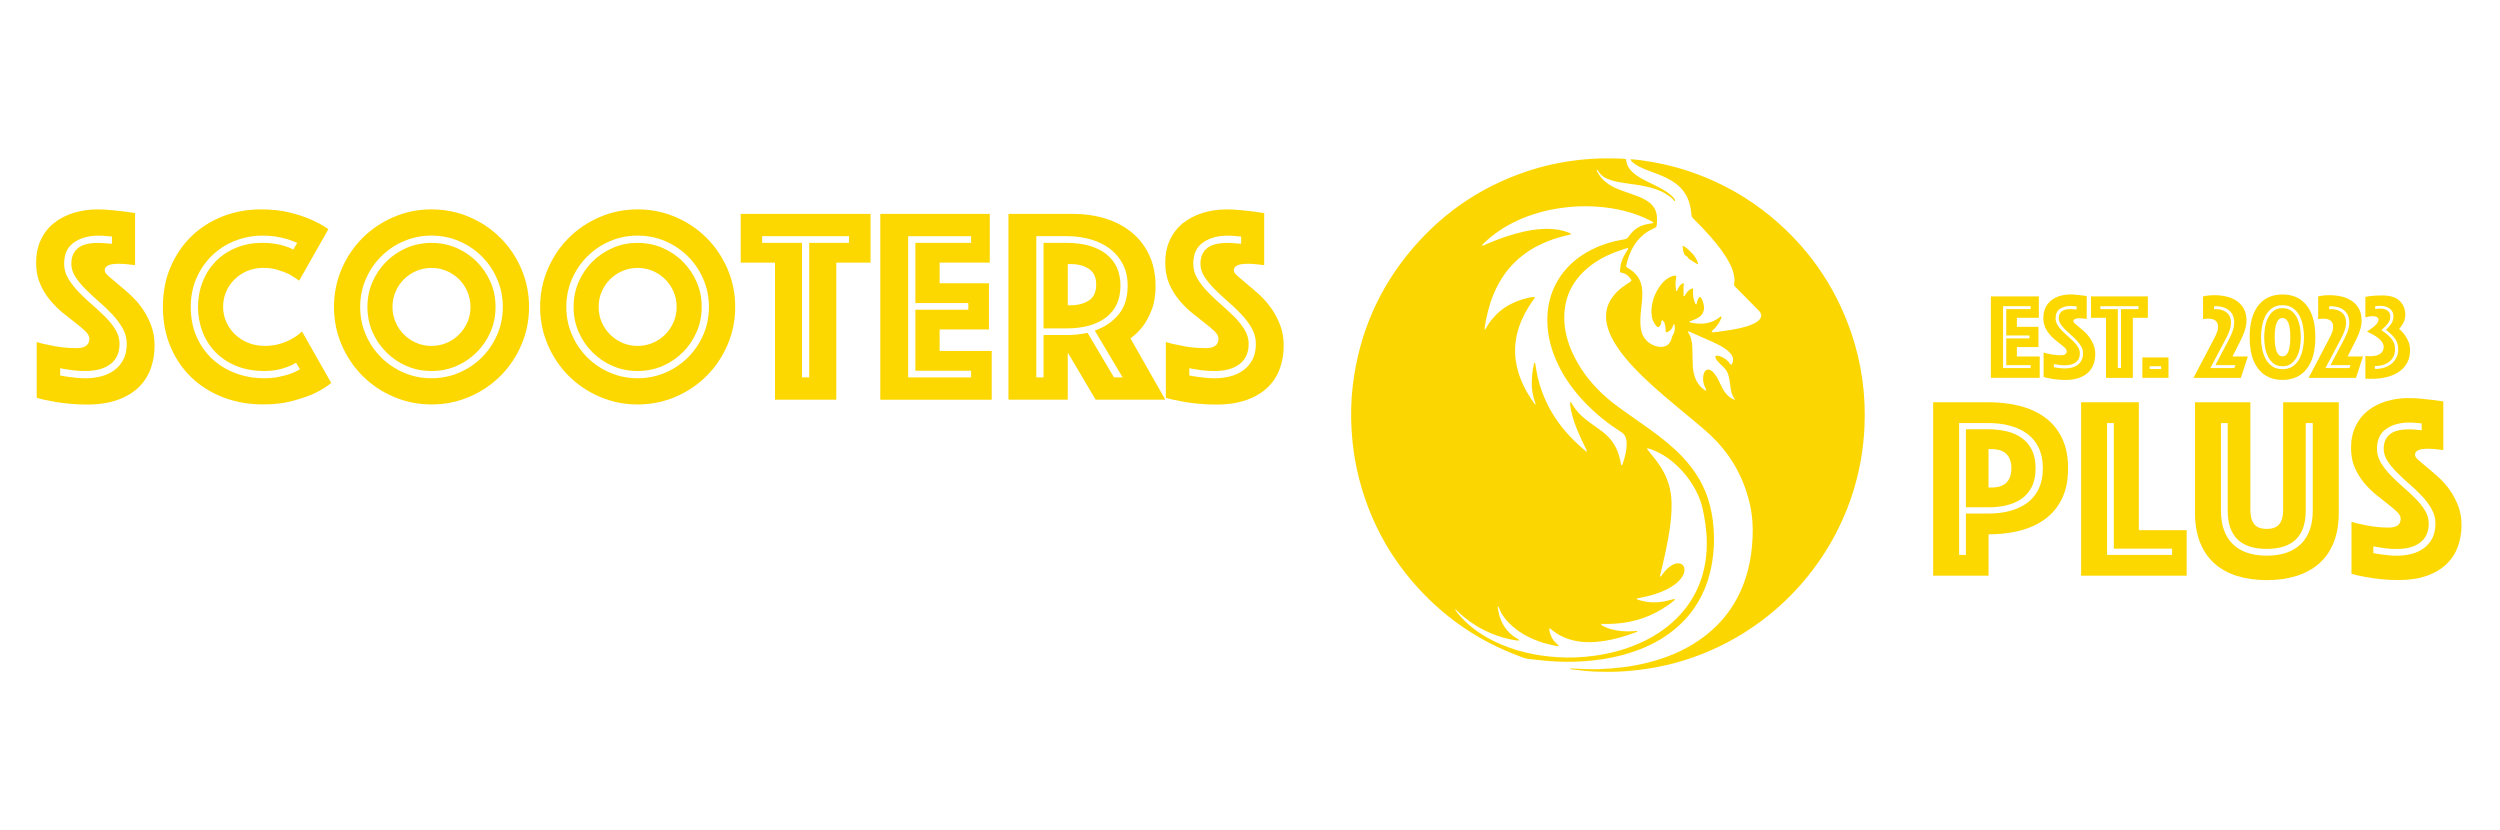 <?xml version="1.0" encoding="utf-8"?>
<!-- Generator: Adobe Illustrator 27.0.1, SVG Export Plug-In . SVG Version: 6.00 Build 0)  -->
<svg version="1.1" id="a" xmlns="http://www.w3.org/2000/svg" xmlns:xlink="http://www.w3.org/1999/xlink" x="0px" y="0px"
	 viewBox="0 0 8192 2720.2" style="enable-background:new 0 0 8192 2720.2;" xml:space="preserve">
<style type="text/css">
	.st0{fill:#FBD600;}
	.st1{fill:#FCD600;}
	.st2{enable-background:new    ;}
	.st3{fill:#FDD700;}
</style>
<path class="st0" d="M5551.7,853c-1.2,1-2.4,0.4-3.4-0.4c-3.8-2.3-7.5-4.5-11.1-6.9c-6.1-4.1-14.5-6.3-17.9-12.8
	c-4.4-8.4-4.9-18.4-6.1-28.1C5530.7,811.6,5546.6,831.8,5551.7,853L5551.7,853L5551.7,853z"/>
<path class="st1" d="M5002.9,2158.4c-0.1-1.1,1.1,0.2,2.3,0.2c-6.3-0.2-26.4-8.3-32.1-10.5c-109.3-41.3-206.1-102.4-289.8-183.8
	c-114.2-111.1-191.1-243.9-230.5-398.3c-12.8-50.1-20.4-101.1-23.7-152.9c-3.2-50.9-2.2-101.5,4-152c20.4-167.5,84.7-316.3,194-445
	c108.6-127.9,243.8-215.7,404.7-263.6c47.1-14,95.1-23.1,143.9-28.7c45.8-5.2,91.7-5.7,137.5-4.1c4.9,0.1,9.6,1.1,14.5,1.6
	c0.4,1.2,0.9,2.6,1.1,3.8c1.6,16.7,10.1,29.6,22.3,40.5c7.5,6.8,15.9,12.3,24.7,17.5c16.7,9.7,34.3,17.6,51.6,26.3
	c15.7,7.9,31.2,16.2,44.9,27.4c6.1,5,11.8,10.5,16.1,17.3c1.5,2.3,1,4.1-1.8,5v-0.2c-4.7-7.7-11.9-12.8-19.1-17.9
	c-17.8-12.8-37.9-20.6-58.9-26.3c-24.3-6.6-49.3-9.6-74.2-13.3c-18.4-2.7-36.8-5.2-54.5-10.7c-18.6-5.8-34.9-14.8-44.5-32.9
	c-0.5-1-1.1-1.3-2.2-1c-1.7,1.1-0.7,2.4-0.2,3.5c6.1,12.9,14.6,24.1,25.4,33.5c14.5,12.8,31.3,21.4,49.2,28.1
	c19,7.2,38.2,13.8,57.2,20.7c12.1,4.4,23.6,9.7,34.3,16.9c14.1,9.5,24.1,21.8,28.4,38.5c3.5,14,2.6,28,0.9,42.1
	c-0.4,2.8-2.2,4.7-4.6,6.1c-1.9,1.1-4,1.9-6,2.8c-27.8,12.5-49.4,32.1-65.1,58.2c-11.4,19.1-18.6,39.9-23.6,61.5
	c-1,3.9-0.1,6.8,3.8,8.8c3.5,1.8,6.8,4,10.1,6.3c20.2,13.9,33.2,32.4,37,57.1c2.3,15,1.9,29.9,0.6,44.9c-1.8,20.7-5.1,41.1-5.4,62
	c-0.1,13.8,0.5,27.4,4.1,40.7c7.4,27,34.9,48.1,62.9,48.2c18,0,30.2-9,34.8-26.5c1.3-5.2,2.9-10.1,5.8-14.6c6.3-10,6.2-20.9,4.1-32
	c-0.1-0.4-0.4-1-0.6-1.1c-0.7-0.1-2.2-0.2-2.3,0.1c-1,2.4-1.7,4.9-2.7,7.3c-3.7,9-9.7,15.7-19.2,18.7c-1.9,0.6-3.7-0.1-3.9-2.2
	c-0.4-3-0.2-6.2-0.4-9.3c-0.2-5.7-1.1-11.4-3-16.9c-1.2-3.3-2.6-6.7-5.2-9.1c-1-0.9-2.3-1.9-3.3-1.8c-0.9,0-1.8,1.7-2.2,2.8
	c-0.5,1.7-0.6,3.5-0.7,5.2c-0.5,4.5-2.1,8.5-5.4,11.8c-3.2,3.4-6,3.8-8.9,0.5c-2.7-2.9-5.2-6-7.4-9.3c-8.8-13.5-11-28.8-10.2-44.4
	c1.6-30.9,12.3-58.5,31.2-83c7.9-10.2,17.3-18.9,29.1-24.6c5.6-2.7,11.3-5.1,17.6-5.1c1.9,0,3.4,0.9,3.4,3c0,1.7-0.2,3.5-0.6,5.2
	c-2.3,12.3-2.2,24.6-0.4,36.9c0.2,1.9-0.1,4.4,2.6,5.4c2.8-2.6,3-6.2,4.7-9.3c3.7-6.7,8.3-12.5,15.1-16.2c1.6-0.9,3.7,0.4,3.5,2.2
	c-0.4,4-1.1,7.9-1.1,11.8c-0.1,8.8,0.1,17.6,0.2,26.4c0,0.6,0.7,1.6,1.3,1.8s1.8-0.1,2.1-0.6c1.2-1.8,2.2-3.8,3.3-5.7
	c4.9-8.2,11.3-14.6,20-18.7c3-1.3,5.2,0.1,4.7,3.5c-1.9,15.2,0.2,29.9,6.2,44.1c0.7,1.7,1.1,4.3,4.6,4.3c0.9-3.7,1.7-7.5,2.8-11.3
	c1.1-3.8,2.3-7.5,5-10.7c2.6-2.8,5.8-2.8,7.5,0.4c4.4,8.3,7.8,16.9,9,26.2c2.3,16.6-3.8,29.6-17.6,38.5c-5.5,3.5-11.8,6-17.8,8.6
	c-3.2,1.5-6.7,2.2-10,3.4c-0.7,0.2-1.3,1.1-1.6,1.8c-0.5,1.8,1.1,2.1,2.2,2.4c2.6,0.6,5.2,1,7.8,1.5c32.7,6.1,63.3,1.9,90.1-19.5
	c1.1-0.9,2.2-2.9,4.1-1.2c0.9,2.9-0.4,5.2-1.3,7.7c-4.7,11.6-11.7,21.7-20.2,30.8c-3.5,3.8-8.5,6.2-10.5,11.4
	c5.4,3.3,10.8,0.5,16.3,0.2c5.2-0.2,10.5-1.2,15.7-1.9c23.6-3.3,47.2-6.6,70.4-12.7c14.5-3.8,28.8-8.2,42-15.8
	c5.7-3.4,11.1-7.2,14.9-12.9c4.9-7.4,5-13.3,0-20.8c-3.4-5.2-8.2-9.3-12.5-13.6c-23.2-23.6-46.4-47.2-69.7-70.7
	c-3.2-3.3-3.8-6.5-2.9-10.7c1.2-6.1,1.1-12.3,0.4-18.5c-1.8-15.9-7.1-30.9-14.4-45.2c-16.1-31.8-37.9-59.5-61-86.3
	c-18.5-21.3-38-41.9-58.3-61.6c-4.4-4.3-6.8-8.5-7.1-14.8c-0.5-11.4-2.7-22.8-5.6-33.8c-7.7-28.5-23.6-50.9-47.3-68.2
	c-16.9-12.3-35.8-20.9-55-28.7c-19.6-7.9-39.9-14.2-59-23.5c-10-4.7-19.5-10.5-27.5-18.1c-2.3-2.2-4.5-4.4-4.4-7.8l0,0
	c17.3,0.5,34.3,3,51.2,5.7c67.1,10.2,132.1,28,194.8,54c88.5,36.6,168.6,86.8,239.9,150.8c109.8,98.5,188.8,217.5,236.5,357.1
	c34.7,101.5,48.8,205.9,43.5,312.9c-6.2,122.6-37.5,238.6-94.6,347.4c-115.3,219.6-318.5,373.3-549,428.3
	c-46.5,11.1-93.5,18.1-141.2,21.4c-27.4,1.9-54.7,2.2-82,1.6c-31.8-0.7-63.4-4-94.9-8.4c-1.7-0.2-3.4-1-5.1-1.5
	c7.4-1.7,15-0.5,22.4-0.1c26.9,1.3,53.8,2.3,80.7,1.2c50.4-2.2,100.3-8,149.3-20c53.9-13.1,105.4-32.7,152.9-61.7
	c92-56.4,152.1-136.7,179.5-241.2c9.3-35.2,13.8-71,15.5-107.2c1.9-38.2-0.7-76.1-9.5-113.1c-21.2-89.7-65.7-166-133.9-228.3
	c-24.8-22.6-50.9-43.8-76.7-65.2c-44.9-37.2-89.8-74.2-132.1-114.5c-30.4-29-59.4-59.3-84-93.5c-15.6-21.5-28.8-44.3-37.1-69.9
	c-4.6-14.4-7.4-29.2-6.8-44.3c0.7-24.2,9.5-45.6,24.6-64.5c8.3-10.5,17.6-19.7,28.4-27.6c8.5-6.3,17.4-12.1,26.2-18
	c4.5-3.2,4.9-4.3,2.2-8.4c-7.1-10.8-16.1-18.5-29.2-20.9c-6.5-1.2-6.9-2.4-6.5-9.1c1.3-19.2,6.9-37.2,17-53.8
	c2.6-4.1,5.4-8.2,7.8-12.3c1-1.6,3.4-3,1.3-5.5c-2.9-1.1-5.4,0.1-7.8,1c-13.4,4.6-26.8,8.9-39.9,14.1
	c-29.3,11.7-56.7,26.8-81.2,46.9c-53.6,43.8-81.2,100.2-79.8,169.8c0.6,36.3,9.5,70.7,23.6,103.9c23.4,54.4,58.2,100.7,101,141.2
	c26,24.7,55.1,45.5,84.4,66.2c35.3,25.1,71.2,49.3,105.4,75.8c32.5,25.2,63.3,52.3,89.8,84c29.6,35.2,52.5,74.1,66.7,117.9
	c10.5,32.1,16.2,65,18.4,98.6c3.2,48-0.1,95.3-11.4,142c-16.8,69.3-50.9,128.5-103.8,176.5c-37.1,33.6-79.7,58.3-126.2,76.4
	c-79.4,30.9-162,41.5-246.7,40.8c-42-0.4-83.6-5.2-125.1-10.2 M5197.8,1480.7c1.5-1.2,2.6-2.8,1.7-4.5c-2.3-5.2-5-10.3-7.5-15.5
	c-15.8-31.6-30.1-63.9-39.7-98.1c-3.4-12.3-6-24.8-7.2-37.6c-0.2-2.3-1.3-5.1,1.2-7.2c3,0.6,3.7,3.4,4.9,5.6
	c8,13.9,17.9,26.2,29.3,37.4c9.3,8.9,19.2,16.9,29.7,24.3c12.9,9.3,25.9,18.4,38.7,27.9c12.8,9.5,24.2,20.6,33.7,33.5
	c14.1,19.2,22.4,40.9,27.1,64.1c1,4.9,1.3,9.9,3.4,14.5c2.8-1.1,3.3-2.9,3.8-4.5c4.4-13,8.4-26,10.7-39.6
	c2.1-11.8,3.5-23.5,2.2-35.5c-1.5-13.5-6.9-23.4-19.1-31c-42.4-26.7-81.1-58.1-115.9-94.1c-36.4-37.7-67.2-79.5-89.8-127.1
	c-21.2-44.4-34-90.8-34.7-140.2c-0.7-46,9-89.5,31.6-129.6c23.4-41.5,56.6-73,97.6-96.8c38-21.9,79-35.1,122-42.2
	c6.7-1.1,11.7-3.5,15.1-9.3c1.1-1.8,2.7-3.5,4-5.2c15-20.1,34.9-32,59.6-36c5.2-0.9,10.5-1.8,15.6-2.7c1.1-0.2,1.7-0.7,1.3-1.7
	c-0.2-0.7-0.5-1.9-1.1-2.2c-9-4.6-17.9-9.6-27.1-13.6c-56.6-25-116.2-35.7-177.6-37.7c-29.6-1.1-59.2,0.7-88.5,4.4
	c-53.4,6.8-104.7,20.7-153.5,43.6c-40.7,19.1-77.5,43.8-109.7,75.6c-1.3,1.3-3.7,2.4-2.7,5.1c3.4,0.9,5.8-1.5,8.6-2.6
	c33.7-14.6,67.9-27.6,103.3-37.2c35.1-9.5,70.6-15.9,107.1-15c22.6,0.6,44.8,4.1,66,12.8c2.3,1,5.4,1.1,5.7,5.1
	c-3.7,1-7.3,2.1-11.1,2.9c-22,4.9-43.6,11.3-64.5,19.6c-84.4,33.4-144.5,91.5-178.8,175.9c-14.2,34.9-22.8,71.3-28.4,108.6
	c-0.1,1.1,0.2,2.3,0.9,6.2c8.2-13.4,15.1-25,23.7-35.3c8.5-10.2,17.8-19.6,28.1-28c10.7-8.6,22.3-15.9,34.6-22.2
	c11.8-6,24.1-11,36.9-14.6c13-3.7,26.2-7.7,40.3-8.2c-0.5,5.8-4.4,9.1-7.1,13c-18.6,26.5-34.1,54.5-44.5,85.4
	c-19.6,58.2-16.8,115.4,5.7,172.1c11.3,28.5,26.8,54.7,44.7,79.4c0.9,1.2,1.3,3.4,3.7,1.9c0-0.5,0.2-1,0.1-1.3
	c-0.9-2.6-1.7-5-2.6-7.4c-7.1-20.2-10.1-41.1-10-62.4c0.1-20.8,2.9-41.4,7.4-61.7c0.4-1.8,1.1-3.3,3.5-3.2
	c1.1,6.8,2.3,13.8,3.5,20.6c7.7,48.4,24,94,48.2,136.6c27.1,47.7,62.9,88.4,104.4,124c3.7,3.3,8.3,6,11,10.6l0,0l0,0 M4766.8,1994.2
	c5.7,12.1,13.1,19.5,20.1,27.1c31.3,34.4,68.8,60.5,110.5,80.7c65.4,31.6,134.7,47,206.8,51.5c38.5,2.4,76.7,0.9,114.9-4
	c57-7.2,111.6-22,163.6-46.5c46.7-22,88.6-51.1,123.5-89.6c52.5-57.7,79.8-126.1,85.6-203.5c3-40.3-0.4-80.2-7.9-119.9
	c-3.3-17.4-6.7-34.7-12.9-51.2c-17.8-47.7-46.9-87.8-85-121.2c-21.1-18.5-44.5-33.2-70.7-43.5c-5.4-2.1-10.8-3.7-16.3-5.2
	c-0.5-0.1-1.3,0.7-1.8,1.3c-0.2,0.2-0.2,1,0,1.2c1.6,2.1,3.2,4.3,4.9,6.2c13.1,16.1,26.2,32.3,37.7,49.5
	c24.1,36.3,36.6,76,37.6,119.5c0.9,37.7-3.7,74.9-10.1,111.9c-7.4,42.2-16.8,83.9-27,125.5c-0.5,1.7-1.8,4,1.2,6.1
	c2.8-3.8,5.6-7.7,8.5-11.4c8-10.6,17.3-20.1,28.8-26.9c6.2-3.7,12.8-6,20.1-6c12.1,0.1,20,7.7,20.6,19.7c0.4,7.2-1.6,14-5,20.3
	c-5.2,9.9-12.7,18-21.2,25.2c-11,9.1-23,16.3-35.9,22.4c-25.3,11.9-52.1,19.4-79.4,24.7c-5,1-10,1.5-14.7,3.4
	c0.7,2.8,2.6,3.3,4.1,3.8c8,2.2,16.2,4.6,24.3,6.1c27,4.6,53.7,2.3,80-5.1c4.6-1.3,9.4-2.4,14.1-3.5c0.6-0.1,1.8,0.5,2.1,1
	c0.2,0.6,0.1,2.1-0.4,2.4c-6.9,5.5-13.6,11.2-20.9,16.2c-51.7,36.5-109.2,56.8-172.5,61c-14.6,1-29.1,1.6-43.7,0.9
	c-1.2-0.1-2.7-0.9-3.4,1c-1,2.3,1,3,2.4,3.8c9.5,5.7,19.7,9.9,30.4,12.8c25,6.7,50.4,8.3,76.2,6c3-0.2,6.3-1.2,10.1,0.4
	c-1.8,1.3-2.8,2.3-3.9,2.8c-43.6,16.3-88.1,29-134.7,32.4c-20.7,1.6-41.5,0.9-62-3c-30.6-5.7-58.1-17.8-82-37.9
	c-1.8-1.6-3.5-4.3-7.2-2.7c0.6,11.1,4.9,21.2,9.7,31c5.1,10.3,14.4,17,23,26.4c-4.5-0.4-7.2-0.2-9.7-0.7c-14.2-3-28.5-6-42.5-10.3
	c-36.2-11.4-69.7-27.6-98.7-52.5c-20.4-17.4-37.4-37.5-46.6-63.2c-0.6-1.7-1.3-3.2-4.1-3.7c0.7,4.9,1.2,9.5,2.1,14.1
	c7.3,40.5,27.4,72.2,63.7,92.7c0.7,0.5,1.5,0.9,2.3,1.3c1.6,0.9,2.9,1.8,2.4,4c-14.7,0.1-45.6-6.8-74.4-16.9
	C4852.2,2063.7,4807.3,2034.9,4766.8,1994.2L4766.8,1994.2L4766.8,1994.2z M5684.9,1308.6c-10.5-13.5-13.4-29.8-15.2-46.5
	c-1.1-9.1-2.7-18.4-4.6-27.4c-2.9-13.3-9.1-24.6-19.6-33.7c-6.3-5.5-11.9-11.8-17.6-17.9c-3-3.2-5.5-6.9-6.9-11.2
	c-1.1-3.2,1.1-6.3,4.4-6.5c4.5-0.2,8.8,1,12.8,2.7c12.4,5.4,23.5,12.3,30.7,24.1c2.7,4.4,5.4,3.3,7.3-1c4.7-10.1,3.7-19.7-2.6-28.8
	c-6.6-9.7-15.8-16.6-25.4-22.8c-11.9-7.7-24.5-14-37.4-19.7c-25-11.1-50-22.2-75-33.2c-1.7-0.7-3.3-1-5.4,1
	c11.1,14.6,14.2,31.8,15,49.7c0.4,7.5,0.4,15,0.5,22.5c0.2,12.8,0.4,25.6,1,38.3c0.6,13.3,2.9,26.3,7.4,38.8
	c6.3,17.6,17.4,31.5,32.9,42c1.1,0.7,2.3,1.2,4.4-0.1c-1.3-2.8-2.7-6-4.1-8.9c-5.6-11.3-7.7-23.4-6.5-36c0.5-4.9,1.6-9.6,3.8-14
	c4.6-9,12.2-11.3,20.9-6.5c6,3.3,10.2,8.3,14.2,13.6c6.6,8.9,11.6,18.7,16.2,28.7c4.3,9.1,8.5,18.4,14.2,26.9
	c7.8,11.6,17.9,20.6,30.7,26.4C5681.9,1309.7,5683.2,1310.5,5684.9,1308.6L5684.9,1308.6L5684.9,1308.6z"/>
<path class="st1" d="M5564.5,865.3c-0.7,0.1-1.8,0.7-2.3,0.5c-8.6-5.2-17.2-10.7-25.8-16.1c-3.2-1.9-5.4-4.5-6-8.2
	c-1.5-7.8-2.9-15.5-4.4-22.9c2.9-2.7,4.5-0.4,6.1,0.6C5548.3,830.3,5560.1,847.1,5564.5,865.3L5564.5,865.3L5564.5,865.3z"/>
<g class="st2">
	<path class="st3" d="M120.3,1120.8c13.4,4.3,27.4,7.6,42,10c12.2,3.1,26,5.5,41.5,7.3c15.5,1.8,31.2,2.7,47,2.7c28,0,42-10.3,42-31
		c0-7.9-4.3-16-12.8-24.2c-8.5-8.2-19.3-17.3-32.4-27.4c-13.1-10-27.1-21.1-42-33.3c-14.9-12.2-28.9-26.2-42-42
		c-13.1-15.8-23.9-33.6-32.4-53.4c-8.5-19.8-12.8-42.5-12.8-68c0-28.6,5.2-53.9,15.5-75.8c10.3-21.9,24.6-40.2,42.9-54.8
		c18.3-14.6,39.7-25.7,64.4-33.3c24.6-7.6,51-11.4,79-11.4c14.6,0,29.2,0.8,43.8,2.3c14.6,1.5,27.7,2.9,39.3,4.1
		c13.4,1.8,26.5,3.7,39.3,5.5v170.7c-4.9-0.6-10.4-1.2-16.4-1.8c-4.9-0.6-10.4-1.2-16.4-1.8c-6.1-0.6-12.5-0.9-19.2-0.9
		c-3.7,0-8.2,0.2-13.7,0.5c-5.5,0.3-10.7,1.1-15.5,2.3c-4.9,1.2-9.1,3.4-12.8,6.4c-3.7,3.1-5.5,7.3-5.5,12.8c0,4.9,4.1,11,12.3,18.3
		c8.2,7.3,18.3,15.8,30.1,25.6c11.9,9.7,24.9,21,39.3,33.8c14.3,12.8,27.4,27.4,39.3,43.8c11.9,16.4,21.9,35,30.1,55.7
		c8.2,20.7,12.3,43.8,12.3,69.4c0,26.8-4.3,51.9-12.8,75.3c-8.5,23.4-21.8,43.8-39.7,61.2c-18,17.3-40.9,31-68.9,41.1
		c-28,10-61.2,15.1-99.5,15.1c-23.1,0-44.6-1.1-64.4-3.2c-19.8-2.1-37.3-4.7-52.5-7.8c-17.7-3.1-33.8-6.7-48.4-11V1120.8z
		 M197,1230.3c8.5,1.8,17.6,3.4,27.4,4.6c8.5,1.2,17.5,2.3,26.9,3.2c9.4,0.9,19,1.4,28.8,1.4c17,0,33.6-2,49.8-5.9
		c16.1-4,30.6-10.5,43.4-19.6c12.8-9.1,23-20.8,30.6-35.1c7.6-14.3,11.4-31.8,11.4-52.5c0-17.6-4.4-34.4-13.2-50.2
		c-8.8-15.8-20.1-31-33.8-45.6c-13.7-14.6-28.3-28.6-43.8-42c-15.5-13.4-30.1-26.9-43.8-40.6s-25-27.4-33.8-41.1
		c-8.8-13.7-13.2-27.8-13.2-42.5c0-21.9,7-38.8,21-50.7c14-11.9,36.5-17.8,67.6-17.8c4.9,0,9.9,0.2,15.1,0.5
		c5.2,0.3,10.2,0.8,15.1,1.4c4.9,0.6,9.7,0.9,14.6,0.9v-23.7c-4.3,0-8.8-0.3-13.7-0.9c-4.3-0.6-9-1.1-14.1-1.4
		c-5.2-0.3-10.5-0.5-16-0.5c-32.9,0-60,7.5-81.2,22.4c-21.3,14.9-32,38.2-32,69.8c0,17,4.4,33,13.2,47.9
		c8.8,14.9,20.1,29.5,33.8,43.8c13.7,14.3,28.3,28.2,43.8,41.5c15.5,13.4,30.1,26.9,43.8,40.6s24.9,27.8,33.8,42.5
		c8.8,14.6,13.2,29.8,13.2,45.6c0,29.2-9.9,51.4-29.7,66.6c-19.8,15.2-47,22.8-81.7,22.8c-20.7,0-39.6-1.5-56.6-4.6
		c-9.1-1.2-18-2.7-26.5-4.6V1230.3z"/>
	<path class="st3" d="M533.8,1005.7c0-48.7,8.5-92.7,25.6-131.9c17-39.3,40.2-72.9,69.4-100.9c29.2-28,63.3-49.4,102.2-64.4
		c38.9-14.9,80.3-22.4,124.2-22.4c34.7,0,65.6,3.4,92.7,10c27.1,6.7,50.4,14.3,69.8,22.8c22.5,9.7,42,20.4,58.4,32l-95.9,168.9
		c-9.7-7.3-20.4-14.3-32-21c-10.4-4.9-22.7-9.6-37-14.2c-14.3-4.6-30.6-6.8-48.8-6.8c-18.9,0-36.2,3.4-52,10
		c-15.8,6.7-29.7,15.8-41.5,27.4c-11.9,11.6-21.2,25.1-27.8,40.6c-6.7,15.5-10,32.1-10,49.8c0,17.7,3.5,34.2,10.5,49.8
		c7,15.5,16.6,29.1,28.8,40.6c12.2,11.6,26.5,20.7,42.9,27.4c16.4,6.7,34.4,10,53.9,10c19.5,0,36.8-2.4,52-7.3
		c15.2-4.9,28-10.3,38.3-16.4c12.2-6.7,22.8-14.6,32-23.7l95.9,168.9c-16.4,13.4-35.9,25.3-58.4,35.6c-19.5,8.5-42.9,16.4-70.3,23.7
		s-58.7,11-94,11c-47.5,0-91.3-7.8-131.5-23.3c-40.2-15.5-74.9-37.3-104.1-65.3c-29.2-28-52-61.6-68.5-100.9
		C542.1,1096.6,533.8,1053.2,533.8,1005.7z M648.9,1005.7c0-29.2,5-56.6,15.1-82.2c10-25.6,24.2-47.8,42.4-66.6
		c18.3-18.9,40.5-33.8,66.6-44.7c26.2-11,55.4-16.4,87.6-16.4c15.8,0,30,1.1,42.4,3.2c12.5,2.1,23,4.7,31.5,7.8
		c10.3,3.1,19.2,6.7,26.5,11l12.8-21.9c-9.7-4.3-20.1-8.2-31-11.9c-10.4-3-22.2-5.8-35.6-8.2c-13.4-2.4-28.9-3.7-46.6-3.7
		c-31,0-60.7,5.5-89,16.4c-28.3,11-53.3,26.6-74.9,47c-21.6,20.4-39,45-52,73.9c-13.1,28.9-19.6,61-19.6,96.3
		c0,35.9,6.2,68.2,18.7,96.8c12.5,28.6,29.7,53.1,51.6,73.5c21.9,20.4,47.5,36.1,76.7,47c29.2,11,60.2,16.4,93.1,16.4
		c18.3,0,34.7-1.5,49.3-4.6c14.6-3,27.1-6.4,37.4-10c11.6-4.2,21.9-9.1,31-14.6l-12.8-21.9c-7.9,5.5-17,10-27.4,13.7
		c-9.1,3.7-20.1,6.8-32.9,9.6c-12.8,2.7-27.7,4.1-44.7,4.1c-33.5,0-63.6-5.5-90.4-16.4c-26.8-11-49.5-25.9-68-44.7
		c-18.6-18.9-32.9-41.1-42.9-66.6C653.9,1062.3,648.9,1034.9,648.9,1005.7z"/>
	<path class="st3" d="M1094.4,1005.7c0-43.8,8.4-85.2,25.1-124.2c16.7-38.9,39.6-72.9,68.5-101.8c28.9-28.9,62.8-51.7,101.8-68.5
		c38.9-16.7,80.3-25.1,124.2-25.1s85.2,8.4,124.2,25.1c38.9,16.7,72.9,39.6,101.8,68.5c28.9,28.9,51.7,62.8,68.5,101.8
		c16.7,39,25.1,80.3,25.1,124.2c0,43.8-8.4,85.2-25.1,124.2c-16.7,39-39.6,72.9-68.5,101.8c-28.9,28.9-62.8,51.7-101.8,68.5
		c-39,16.7-80.3,25.1-124.2,25.1s-85.2-8.4-124.2-25.1c-39-16.7-72.9-39.6-101.8-68.5c-28.9-28.9-51.7-62.8-68.5-101.8
		C1102.7,1090.9,1094.4,1049.5,1094.4,1005.7z M1180.2,1005.7c0,32.3,6.1,62.5,18.3,90.8c12.2,28.3,28.9,53.1,50.2,74.4
		c21.3,21.3,46.1,38,74.4,50.2c28.3,12.2,58.6,18.3,90.8,18.3c32.3,0,62.5-6.1,90.8-18.3c28.3-12.2,53.1-28.9,74.4-50.2
		c21.3-21.3,38-46.1,50.2-74.4c12.2-28.3,18.3-58.6,18.3-90.8c0-32.3-6.1-62.5-18.3-90.8c-12.2-28.3-28.9-53.1-50.2-74.4
		c-21.3-21.3-46.1-38-74.4-50.2c-28.3-12.2-58.6-18.3-90.8-18.3c-32.3,0-62.5,6.1-90.8,18.3c-28.3,12.2-53.1,28.9-74.4,50.2
		c-21.3,21.3-38,46.1-50.2,74.4C1186.3,943.2,1180.2,973.5,1180.2,1005.7z M1413.9,1215.7c-29.2,0-56.5-5.5-81.7-16.4
		c-25.3-11-47.5-26-66.6-45.2c-19.2-19.2-34.2-41.4-45.2-66.6c-11-25.2-16.4-52.5-16.4-81.7c0-29.2,5.5-56.4,16.4-81.7
		c11-25.2,26-47.5,45.2-66.6c19.2-19.2,41.4-34.2,66.6-45.2c25.2-11,52.5-16.4,81.7-16.4s56.4,5.5,81.7,16.4
		c25.2,11,47.5,26,66.6,45.2c19.2,19.2,34.2,41.4,45.2,66.6c11,25.3,16.4,52.5,16.4,81.7c0,29.2-5.5,56.5-16.4,81.7
		c-11,25.3-26,47.5-45.2,66.6c-19.2,19.2-41.4,34.2-66.6,45.2C1470.3,1210.2,1443.1,1215.7,1413.9,1215.7z M1286.1,1005.7
		c0,17.7,3.3,34.2,10,49.8c6.7,15.5,15.8,29.1,27.4,40.6c11.6,11.6,25.1,20.7,40.6,27.4c15.5,6.7,32.1,10,49.8,10
		c17.6,0,34.2-3.3,49.8-10c15.5-6.7,29.1-15.8,40.6-27.4c11.6-11.6,20.7-25.1,27.4-40.6c6.7-15.5,10-32.1,10-49.8
		c0-17.6-3.4-34.2-10-49.8c-6.7-15.5-15.8-29.1-27.4-40.6c-11.6-11.6-25.1-20.7-40.6-27.4c-15.5-6.7-32.1-10-49.8-10
		c-17.7,0-34.2,3.4-49.8,10c-15.5,6.7-29.1,15.8-40.6,27.4c-11.6,11.6-20.7,25.1-27.4,40.6C1289.4,971.5,1286.1,988.1,1286.1,1005.7
		z"/>
	<path class="st3" d="M1769.9,1005.7c0-43.8,8.4-85.2,25.1-124.2c16.7-38.9,39.6-72.9,68.5-101.8c28.9-28.9,62.8-51.7,101.8-68.5
		c38.9-16.7,80.3-25.1,124.2-25.1s85.2,8.4,124.2,25.1c38.9,16.7,72.9,39.6,101.8,68.5c28.9,28.9,51.7,62.8,68.5,101.8
		c16.7,39,25.1,80.3,25.1,124.2c0,43.8-8.4,85.2-25.1,124.2c-16.7,39-39.6,72.9-68.5,101.8c-28.9,28.9-62.8,51.7-101.8,68.5
		c-39,16.7-80.3,25.1-124.2,25.1s-85.2-8.4-124.2-25.1c-39-16.7-72.9-39.6-101.8-68.5c-28.9-28.9-51.7-62.8-68.5-101.8
		C1778.3,1090.9,1769.9,1049.5,1769.9,1005.7z M1855.7,1005.7c0,32.3,6.1,62.5,18.3,90.8c12.2,28.3,28.9,53.1,50.2,74.4
		c21.3,21.3,46.1,38,74.4,50.2c28.3,12.2,58.6,18.3,90.8,18.3c32.3,0,62.5-6.1,90.8-18.3c28.3-12.2,53.1-28.9,74.4-50.2
		c21.3-21.3,38-46.1,50.2-74.4c12.2-28.3,18.3-58.6,18.3-90.8c0-32.3-6.1-62.5-18.3-90.8c-12.2-28.3-28.9-53.1-50.2-74.4
		c-21.3-21.3-46.1-38-74.4-50.2c-28.3-12.2-58.6-18.3-90.8-18.3c-32.3,0-62.5,6.1-90.8,18.3c-28.3,12.2-53.1,28.9-74.4,50.2
		c-21.3,21.3-38,46.1-50.2,74.4C1861.8,943.2,1855.7,973.5,1855.7,1005.7z M2089.4,1215.7c-29.2,0-56.5-5.5-81.7-16.4
		c-25.3-11-47.5-26-66.6-45.2c-19.2-19.2-34.2-41.4-45.2-66.6c-11-25.2-16.4-52.5-16.4-81.7c0-29.2,5.5-56.4,16.4-81.7
		c11-25.2,26-47.5,45.2-66.6c19.2-19.2,41.4-34.2,66.6-45.2c25.2-11,52.5-16.4,81.7-16.4s56.4,5.5,81.7,16.4
		c25.2,11,47.5,26,66.6,45.2c19.2,19.2,34.2,41.4,45.2,66.6c11,25.3,16.4,52.5,16.4,81.7c0,29.2-5.5,56.5-16.4,81.7
		c-11,25.3-26,47.5-45.2,66.6c-19.2,19.2-41.4,34.2-66.6,45.2C2145.9,1210.2,2118.6,1215.7,2089.4,1215.7z M1961.6,1005.7
		c0,17.7,3.3,34.2,10,49.8c6.7,15.5,15.8,29.1,27.4,40.6c11.6,11.6,25.1,20.7,40.6,27.4c15.5,6.7,32.1,10,49.8,10
		c17.6,0,34.2-3.3,49.8-10c15.5-6.7,29.1-15.8,40.6-27.4c11.6-11.6,20.7-25.1,27.4-40.6c6.7-15.5,10-32.1,10-49.8
		c0-17.6-3.4-34.2-10-49.8c-6.7-15.5-15.8-29.1-27.4-40.6c-11.6-11.6-25.1-20.7-40.6-27.4c-15.5-6.7-32.1-10-49.8-10
		c-17.7,0-34.2,3.4-49.8,10c-15.5,6.7-29.1,15.8-40.6,27.4c-11.6,11.6-20.7,25.1-27.4,40.6C1964.9,971.5,1961.6,988.1,1961.6,1005.7
		z"/>
	<path class="st3" d="M2539.5,860.6h-112.3V700.8h425.4v159.8h-112.3v449.1h-200.8V860.6z M2651.7,1236.7V795.8h130.5v-21.9h-284.8
		v21.9H2628v440.9H2651.7z"/>
	<path class="st3" d="M2884.5,700.8h358.8v159.8H3079v67.6h161.6v151.5H3079v70.3h170.7v159.8h-365.2V700.8z M3182.1,1236.7v-21.9
		h-182.6v-199.9H3173V993h-173.5V795.8h182.6v-21.9h-206.3v462.8H3182.1z"/>
	<path class="st3" d="M3304.4,700.8h210c38.9,0,75,5.2,108.2,15.5c33.2,10.4,61.9,25.6,86.3,45.6c24.3,20.1,43.4,44.9,57.1,74.4
		c13.7,29.5,20.5,63.4,20.5,101.8c0,30.4-4.3,56.3-12.8,77.6c-8.5,21.3-18,39-28.3,52.9c-12.2,15.8-25.9,29.2-41.1,40.2l114.1,200.8
		h-228.2l-91.3-154.3v154.3h-194.4V700.8z M3494.3,1097.9c23.7,0,46.9-2.4,69.4-7.3l86.7,146.1h28.3l-91.3-153.4
		c32.9-11.6,59-29.4,78.5-53.4c19.5-24,29.2-55.2,29.2-93.6c0-26.8-5.2-50.2-15.5-70.3c-10.4-20.1-24.5-37-42.4-50.7
		c-18-13.7-39.1-24-63.4-31c-24.3-7-50.8-10.5-79.4-10.5h-98.6v462.8h23.7v-138.8H3494.3z M3419.5,1076V795.8h74.9
		c55.4,0,98.7,12.2,130.1,36.5c31.3,24.3,47,59,47,104.1c0,45-15.7,79.6-47,103.6c-31.4,24-74.7,36.1-130.1,36.1H3419.5z
		 M3498.9,1000.3h10c23.1,0,42.7-5.2,58.9-15.5c16.1-10.3,24.2-27.7,24.2-52c0-24.3-8.1-41.7-24.2-52
		c-16.1-10.3-35.8-15.5-58.9-15.5h-10V1000.3z"/>
	<path class="st3" d="M3820.2,1120.8c13.4,4.3,27.4,7.6,42,10c12.2,3.1,26,5.5,41.5,7.3c15.5,1.8,31.2,2.7,47,2.7
		c28,0,42-10.3,42-31c0-7.9-4.3-16-12.8-24.2c-8.5-8.2-19.3-17.3-32.4-27.4c-13.1-10-27.1-21.1-42-33.3c-14.9-12.2-28.9-26.2-42-42
		c-13.1-15.8-23.9-33.6-32.4-53.4c-8.5-19.8-12.8-42.5-12.8-68c0-28.6,5.2-53.9,15.5-75.8c10.3-21.9,24.6-40.2,42.9-54.8
		c18.3-14.6,39.7-25.7,64.4-33.3c24.6-7.6,51-11.4,79-11.4c14.6,0,29.2,0.8,43.8,2.3c14.6,1.5,27.7,2.9,39.3,4.1
		c13.4,1.8,26.5,3.7,39.3,5.5v170.7c-4.9-0.6-10.4-1.2-16.4-1.8c-4.9-0.6-10.4-1.2-16.4-1.8c-6.1-0.6-12.5-0.9-19.2-0.9
		c-3.7,0-8.2,0.2-13.7,0.5c-5.5,0.3-10.7,1.1-15.5,2.3c-4.9,1.2-9.1,3.4-12.8,6.4c-3.7,3.1-5.5,7.3-5.5,12.8c0,4.9,4.1,11,12.3,18.3
		c8.2,7.3,18.3,15.8,30.1,25.6c11.9,9.7,24.9,21,39.3,33.8c14.3,12.8,27.4,27.4,39.3,43.8c11.9,16.4,21.9,35,30.1,55.7
		c8.2,20.7,12.3,43.8,12.3,69.4c0,26.8-4.3,51.9-12.8,75.3c-8.5,23.4-21.8,43.8-39.7,61.2c-18,17.3-40.9,31-68.9,41.1
		c-28,10-61.2,15.1-99.5,15.1c-23.1,0-44.6-1.1-64.4-3.2c-19.8-2.1-37.3-4.7-52.5-7.8c-17.7-3.1-33.8-6.7-48.4-11V1120.8z
		 M3896.9,1230.3c8.5,1.8,17.6,3.4,27.4,4.6c8.5,1.2,17.5,2.3,26.9,3.2c9.4,0.9,19,1.4,28.8,1.4c17,0,33.6-2,49.8-5.9
		c16.1-4,30.6-10.5,43.4-19.6s23-20.8,30.6-35.1c7.6-14.3,11.4-31.8,11.4-52.5c0-17.6-4.4-34.4-13.2-50.2
		c-8.8-15.8-20.1-31-33.8-45.6c-13.7-14.6-28.3-28.6-43.8-42c-15.5-13.4-30.1-26.9-43.8-40.6c-13.7-13.7-25-27.4-33.8-41.1
		c-8.8-13.7-13.2-27.8-13.2-42.5c0-21.9,7-38.8,21-50.7c14-11.9,36.5-17.8,67.6-17.8c4.9,0,9.9,0.2,15.1,0.5
		c5.2,0.3,10.2,0.8,15.1,1.4c4.9,0.6,9.7,0.9,14.6,0.9v-23.7c-4.3,0-8.8-0.3-13.7-0.9c-4.3-0.6-9-1.1-14.1-1.4
		c-5.2-0.3-10.5-0.5-16-0.5c-32.9,0-60,7.5-81.2,22.4c-21.3,14.9-32,38.2-32,69.8c0,17,4.4,33,13.2,47.9
		c8.8,14.9,20.1,29.5,33.8,43.8c13.7,14.3,28.3,28.2,43.8,41.5c15.5,13.4,30.1,26.9,43.8,40.6s24.9,27.8,33.8,42.5
		c8.8,14.6,13.2,29.8,13.2,45.6c0,29.2-9.9,51.4-29.7,66.6c-19.8,15.2-47,22.8-81.7,22.8c-20.7,0-39.6-1.5-56.6-4.6
		c-9.1-1.2-18-2.7-26.5-4.6V1230.3z"/>
</g>
<g class="st2">
	<path class="st3" d="M6776.7,1534.5c0,39.2-6.8,72.6-20.4,100.1c-13.6,27.6-32.2,49.8-55.8,66.9c-23.6,17-51.1,29.5-82.6,37.5
		c-31.5,8-65.5,11.9-101.8,11.9v135.5h-181.5v-568.3H6516c36.3,0,70.3,4,101.8,11.9c31.5,8,59.1,20.4,82.6,37.5
		c23.6,17,42.2,39.3,55.8,66.9C6769.9,1462,6776.7,1495.3,6776.7,1534.5z M6694,1534.5c0-25.6-4.4-47.7-13.2-66.5
		c-8.8-18.7-21.2-34.1-37.1-46c-15.9-11.9-34.8-20.9-56.7-26.8c-21.9-6-45.6-8.9-71.1-8.9h-96.3v432h22.2v-135.5h74.1
		c25.6,0,49.3-3,71.1-8.9c21.9-6,40.8-14.9,56.7-26.8c15.9-11.9,28.2-27.3,37.1-46C6689.6,1582.2,6694,1560.1,6694,1534.5z
		 M6670.2,1534.5c0,24.4-4.3,44.9-12.8,61.3c-8.5,16.5-19.9,29.5-34.1,39.2c-14.2,9.7-30.5,16.6-49,20.9
		c-18.5,4.3-37.9,6.4-58.4,6.4h-74.1v-255.6h74.1c20.4,0,39.9,2.1,58.4,6.4c18.5,4.3,34.8,11.2,49,20.9
		c14.2,9.7,25.6,22.7,34.1,39.2C6665.9,1489.6,6670.2,1510.1,6670.2,1534.5z M6516,1597.6h7.7c23.9,0,41-5.5,51.5-16.6
		c10.5-11.1,15.8-26.5,15.8-46.4c0-19.9-5.3-35.4-15.8-46.4c-10.5-11.1-27.7-16.6-51.5-16.6h-7.7V1597.6z"/>
	<path class="st3" d="M6819.3,1318.1h189.2v419.2h156.8v149.1h-345.9V1318.1z M7117.5,1818.2v-20.4h-190.9v-411.5h-22.2v432H7117.5z
		"/>
	<path class="st3" d="M7427.6,1900.9c-35.8,0-68.2-4.6-97.1-13.6c-29-9.1-53.7-22.7-74.1-40.9c-20.4-18.2-36.2-41.2-47.3-69
		c-11.1-27.8-16.6-60.5-16.6-98v-361.3h181.5v353.6c0,19.9,4.1,35.1,12.4,45.6c8.2,10.5,22,15.8,41.3,15.8
		c19.3,0,33.1-5.2,41.3-15.8c8.2-10.5,12.4-25.7,12.4-45.6v-353.6h182.3v361.3c0,37.5-5.5,70.2-16.6,98c-11.1,27.8-27,50.8-47.7,69
		c-20.7,18.2-45.6,31.8-74.6,40.9C7495.8,1896.3,7463.4,1900.9,7427.6,1900.9z M7427.6,1798.6c-85.2,0-127.8-41.7-127.8-125.2
		v-287.1h-22.2v287.1c0,47.7,12.9,84.2,38.8,109.5c25.8,25.3,62.9,37.9,111.2,37.9c48.3,0,85.5-12.6,111.6-37.9
		c26.1-25.3,39.2-61.8,39.2-109.5v-287.1h-23v287.1C7555.4,1756.9,7512.8,1798.6,7427.6,1798.6z"/>
	<path class="st3" d="M7705.4,1710c12.5,4,25.6,7.1,39.2,9.4c11.4,2.8,24.3,5.1,38.8,6.8s29.1,2.6,43.9,2.6c26.1,0,39.2-9.7,39.2-29
		c0-7.4-4-14.9-11.9-22.6c-8-7.7-18-16.2-30.2-25.6c-12.2-9.4-25.3-19.7-39.2-31.1c-13.9-11.4-27-24.4-39.2-39.2
		c-12.2-14.8-22.3-31.4-30.2-49.8c-8-18.5-11.9-39.6-11.9-63.5c0-26.7,4.8-50.3,14.5-70.7c9.7-20.4,23-37.5,40-51.1
		c17-13.6,37.1-24,60.1-31.1c23-7.1,47.6-10.7,73.7-10.7c13.6,0,27.3,0.7,40.9,2.1c13.6,1.4,25.8,2.7,36.6,3.8
		c12.5,1.7,24.7,3.4,36.6,5.1v159.3c-4.6-0.6-9.7-1.1-15.3-1.7c-4.6-0.6-9.7-1.1-15.3-1.7c-5.7-0.6-11.6-0.9-17.9-0.9
		c-3.4,0-7.7,0.1-12.8,0.4c-5.1,0.3-9.9,1-14.5,2.1c-4.6,1.1-8.5,3.1-11.9,6c-3.4,2.8-5.1,6.8-5.1,11.9c0,4.6,3.8,10.2,11.5,17
		s17,14.8,28.1,23.9c11.1,9.1,23.3,19.6,36.6,31.5c13.3,11.9,25.6,25.6,36.6,40.9c11.1,15.3,20.4,32.7,28.1,52
		c7.7,19.3,11.5,40.9,11.5,64.8c0,25-4,48.4-11.9,70.3c-8,21.9-20.3,40.9-37.1,57.1c-16.8,16.2-38.2,29-64.3,38.3
		c-26.1,9.4-57.1,14.1-92.9,14.1c-21.6,0-41.6-1-60.1-3c-18.5-2-34.8-4.4-49-7.2c-16.5-2.8-31.5-6.2-45.2-10.2V1710z M7776.9,1812.3
		c7.9,1.7,16.5,3.1,25.6,4.3c7.9,1.1,16.3,2.1,25.1,3c8.8,0.9,17.7,1.3,26.8,1.3c15.9,0,31.4-1.8,46.4-5.5
		c15-3.7,28.5-9.8,40.5-18.3c11.9-8.5,21.4-19.5,28.5-32.8c7.1-13.3,10.7-29.7,10.7-49c0-16.5-4.1-32.1-12.4-46.9
		c-8.2-14.8-18.7-29-31.5-42.6c-12.8-13.6-26.4-26.7-40.9-39.2c-14.5-12.5-28.1-25.1-40.9-37.9c-12.8-12.8-23.3-25.6-31.5-38.3
		c-8.2-12.8-12.4-26-12.4-39.6c0-20.4,6.5-36.2,19.6-47.3c13.1-11.1,34.1-16.6,63.1-16.6c4.5,0,9.2,0.1,14.1,0.4
		c4.8,0.3,9.5,0.7,14.1,1.3c4.5,0.6,9.1,0.9,13.6,0.9v-22.2c-4,0-8.2-0.3-12.8-0.9c-4-0.6-8.4-1-13.2-1.3c-4.8-0.3-9.8-0.4-14.9-0.4
		c-30.7,0-56,7-75.8,20.9c-19.9,13.9-29.8,35.7-29.8,65.2c0,15.9,4.1,30.8,12.4,44.7c8.2,13.9,18.7,27.6,31.5,40.9
		c12.8,13.4,26.4,26.3,40.9,38.8c14.5,12.5,28.1,25.1,40.9,37.9c12.8,12.8,23.3,26,31.5,39.6c8.2,13.6,12.4,27.8,12.4,42.6
		c0,27.3-9.2,48-27.7,62.2c-18.5,14.2-43.9,21.3-76.3,21.3c-19.3,0-36.9-1.4-52.8-4.3c-8.5-1.1-16.8-2.6-24.7-4.3V1812.3z"/>
</g>
<g class="st2">
	<path class="st3" d="M6523.7,971.3h157.2v70h-72v29.6h70.8v66.4h-70.8v30.8h74.8v70h-160V971.3z M6654.1,1206.1v-9.6h-80v-87.6h76
		v-9.6h-76v-86.4h80v-9.6h-90.4v202.8H6654.1z"/>
	<path class="st3" d="M6696.5,1155.3c5.9,1.9,12,3.3,18.4,4.4c5.3,1.3,11.4,2.4,18.2,3.2c6.8,0.8,13.7,1.2,20.6,1.2
		c12.3,0,18.4-4.5,18.4-13.6c0-3.5-1.9-7-5.6-10.6c-3.7-3.6-8.5-7.6-14.2-12c-5.7-4.4-11.9-9.3-18.4-14.6
		c-6.5-5.3-12.7-11.5-18.4-18.4c-5.7-6.9-10.5-14.7-14.2-23.4c-3.7-8.7-5.6-18.6-5.6-29.8c0-12.5,2.3-23.6,6.8-33.2
		c4.5-9.6,10.8-17.6,18.8-24c8-6.4,17.4-11.3,28.2-14.6c10.8-3.3,22.3-5,34.6-5c6.4,0,12.8,0.3,19.2,1c6.4,0.7,12.1,1.3,17.2,1.8
		c5.9,0.8,11.6,1.6,17.2,2.4v74.8c-2.1-0.3-4.5-0.5-7.2-0.8c-2.1-0.3-4.5-0.5-7.2-0.8c-2.7-0.3-5.5-0.4-8.4-0.4
		c-1.6,0-3.6,0.1-6,0.2c-2.4,0.1-4.7,0.5-6.8,1c-2.1,0.5-4,1.5-5.6,2.8c-1.6,1.3-2.4,3.2-2.4,5.6c0,2.1,1.8,4.8,5.4,8
		c3.6,3.2,8,6.9,13.2,11.2c5.2,4.3,10.9,9.2,17.2,14.8c6.3,5.6,12,12,17.2,19.2c5.2,7.2,9.6,15.3,13.2,24.4
		c3.6,9.1,5.4,19.2,5.4,30.4c0,11.7-1.9,22.7-5.6,33c-3.7,10.3-9.5,19.2-17.4,26.8c-7.9,7.6-17.9,13.6-30.2,18
		c-12.3,4.4-26.8,6.6-43.6,6.6c-10.1,0-19.5-0.5-28.2-1.4c-8.7-0.9-16.3-2.1-23-3.4c-7.7-1.3-14.8-2.9-21.2-4.8V1155.3z
		 M6730.1,1203.3c3.7,0.8,7.7,1.5,12,2c3.7,0.5,7.7,1,11.8,1.4c4.1,0.4,8.3,0.6,12.6,0.6c7.5,0,14.7-0.9,21.8-2.6
		c7.1-1.7,13.4-4.6,19-8.6c5.6-4,10.1-9.1,13.4-15.4c3.3-6.3,5-13.9,5-23c0-7.7-1.9-15.1-5.8-22c-3.9-6.9-8.8-13.6-14.8-20
		c-6-6.4-12.4-12.5-19.2-18.4c-6.8-5.9-13.2-11.8-19.2-17.8s-10.9-12-14.8-18c-3.9-6-5.8-12.2-5.8-18.6c0-9.6,3.1-17,9.2-22.2
		c6.1-5.2,16-7.8,29.6-7.8c2.1,0,4.3,0.1,6.6,0.2c2.3,0.1,4.5,0.3,6.6,0.6c2.1,0.3,4.3,0.4,6.4,0.4v-10.4c-1.9,0-3.9-0.1-6-0.4
		c-1.9-0.3-3.9-0.5-6.2-0.6c-2.3-0.1-4.6-0.2-7-0.2c-14.4,0-26.3,3.3-35.6,9.8c-9.3,6.5-14,16.7-14,30.6c0,7.5,1.9,14.5,5.8,21
		c3.9,6.5,8.8,12.9,14.8,19.2c6,6.3,12.4,12.3,19.2,18.2c6.8,5.9,13.2,11.8,19.2,17.8s10.9,12.2,14.8,18.6c3.9,6.4,5.8,13.1,5.8,20
		c0,12.8-4.3,22.5-13,29.2c-8.7,6.7-20.6,10-35.8,10c-9.1,0-17.3-0.7-24.8-2c-4-0.5-7.9-1.2-11.6-2V1203.3z"/>
	<path class="st3" d="M6900.9,1041.3h-49.2v-70h186.4v70h-49.2v196.8h-88V1041.3z M6950.1,1206.1v-193.2h57.2v-9.6h-124.8v9.6h57.2
		v193.2H6950.1z"/>
	<path class="st3" d="M7020.1,1171.3h85.6v66.8h-85.6V1171.3z M7081.7,1209.3v-9.2h-37.6v9.2H7081.7z"/>
	<path class="st3" d="M7254.9,1110.1c5.6-10.7,9.2-18.7,10.8-24c1.6-5.3,2.4-10.4,2.4-15.2c0-17.9-10.9-26.8-32.8-26.8
		c-2.1,0-4.1,0.1-6,0.2c-1.9,0.1-3.6,0.3-5.2,0.6c-1.3,0.3-3.1,0.4-5.2,0.4v-74c3.7-0.8,7.1-1.5,10-2c2.9-0.5,5.8-0.9,8.6-1.2
		c2.8-0.3,5.7-0.5,8.8-0.6c3.1-0.1,6.6-0.2,10.6-0.2c12.8,0,25.4,1.4,37.8,4.2c12.4,2.8,23.5,7.4,33.4,13.8
		c9.9,6.4,17.9,14.9,24,25.6c6.1,10.7,9.2,23.7,9.2,39.2c0,7.2-0.8,14.3-2.4,21.4c-1.6,7.1-4.1,14.7-7.4,23
		c-3.3,8.3-7.6,17.5-12.8,27.8c-5.2,10.3-11.3,22.2-18.2,35.8l-5.2,10h50.4l-22.8,70h-155.2L7254.9,1110.1z M7321.3,1206.1l3.6-9.6
		h-65.6l45.2-85.6c4.8-9.3,8.7-18.4,11.8-27.2c3.1-8.8,4.6-17.7,4.6-26.8c0-17.6-5.7-30.9-17-40c-11.3-9.1-25.9-13.6-43.8-13.6
		c-0.8,0-1.5,0.1-2.2,0.2c-0.7,0.1-1.3,0.2-1.8,0.2h-1.2v9.6h1.2c0.5,0,1.1-0.1,1.8-0.2c0.7-0.1,1.4-0.2,2.2-0.2
		c15.2,0,27.4,3.8,36.6,11.4c9.2,7.6,13.8,18.6,13.8,33c0,7.5-1.3,15.3-4,23.4c-2.7,8.1-6.4,16.9-11.2,26.2l-52.4,99.2H7321.3z"/>
	<path class="st3" d="M7586.9,1104.9c0,45.3-9.5,80-28.4,104c-18.9,24-45.3,36-79.2,36c-33.9,0-60.3-12-79.2-36
		c-18.9-24-28.4-58.7-28.4-104c0-45.3,9.5-80,28.4-104c18.9-24,45.3-36,79.2-36c33.9,0,60.3,12,79.2,36
		C7577.5,1024.9,7586.9,1059.6,7586.9,1104.9z M7408.9,1104.9c0,12,1.1,24.2,3.4,36.6c2.3,12.4,6.1,23.7,11.4,33.8
		c5.3,10.1,12.5,18.4,21.6,24.8c9.1,6.4,20.4,9.6,34,9.6c13.6,0,24.9-3.2,34-9.6c9.1-6.4,16.3-14.7,21.6-24.8
		c5.3-10.1,9.1-21.4,11.4-33.8c2.3-12.4,3.4-24.6,3.4-36.6s-1.1-24.2-3.4-36.6c-2.3-12.4-6.1-23.7-11.4-33.8
		c-5.3-10.1-12.5-18.4-21.6-24.8c-9.1-6.4-20.4-9.6-34-9.6c-13.6,0-24.9,3.2-34,9.6c-9.1,6.4-16.3,14.7-21.6,24.8
		c-5.3,10.1-9.1,21.4-11.4,33.8C7410.1,1080.7,7408.9,1092.9,7408.9,1104.9z M7539.3,1104.9c0,9.1-0.8,19.1-2.4,30.2
		c-1.6,11.1-4.6,21.4-9,31c-4.4,9.6-10.5,17.7-18.4,24.2c-7.9,6.5-17.9,9.8-30.2,9.8c-12.5,0-22.7-3.3-30.4-9.8
		c-7.7-6.5-13.8-14.6-18.2-24.2s-7.4-19.9-9-31c-1.6-11.1-2.4-21.1-2.4-30.2c0-9.1,0.8-19.1,2.4-30.2c1.6-11.1,4.6-21.4,9-31
		c4.4-9.6,10.5-17.7,18.2-24.2c7.7-6.5,17.9-9.8,30.4-9.8c12.3,0,22.3,3.3,30.2,9.8c7.9,6.5,14,14.6,18.4,24.2
		c4.4,9.6,7.4,19.9,9,31C7538.5,1085.8,7539.3,1095.8,7539.3,1104.9z M7504.9,1104.9c0-41.9-8.5-62.8-25.6-62.8
		c-17.1,0-25.6,20.9-25.6,62.8c0,41.9,8.5,62.8,25.6,62.8C7496.4,1167.7,7504.9,1146.8,7504.9,1104.9z"/>
	<path class="st3" d="M7632.1,1110.1c5.6-10.7,9.2-18.7,10.8-24c1.6-5.3,2.4-10.4,2.4-15.2c0-17.9-10.9-26.8-32.8-26.8
		c-2.1,0-4.1,0.1-6,0.2c-1.9,0.1-3.6,0.3-5.2,0.6c-1.3,0.3-3.1,0.4-5.2,0.4v-74c3.7-0.8,7.1-1.5,10-2c2.9-0.5,5.8-0.9,8.6-1.2
		c2.8-0.3,5.7-0.5,8.8-0.6c3.1-0.1,6.6-0.2,10.6-0.2c12.8,0,25.4,1.4,37.8,4.2c12.4,2.8,23.5,7.4,33.4,13.8
		c9.9,6.4,17.9,14.9,24,25.6c6.1,10.7,9.2,23.7,9.2,39.2c0,7.2-0.8,14.3-2.4,21.4c-1.6,7.1-4.1,14.7-7.4,23
		c-3.3,8.3-7.6,17.5-12.8,27.8c-5.2,10.3-11.3,22.2-18.2,35.8l-5.2,10h50.4l-22.8,70h-155.2L7632.1,1110.1z M7698.5,1206.1l3.6-9.6
		h-65.6l45.2-85.6c4.8-9.3,8.7-18.4,11.8-27.2c3.1-8.8,4.6-17.7,4.6-26.8c0-17.6-5.7-30.9-17-40c-11.3-9.1-25.9-13.6-43.8-13.6
		c-0.8,0-1.5,0.1-2.2,0.2c-0.7,0.1-1.3,0.2-1.8,0.2h-1.2v9.6h1.2c0.5,0,1.1-0.1,1.8-0.2c0.7-0.1,1.4-0.2,2.2-0.2
		c15.2,0,27.4,3.8,36.6,11.4c9.2,7.6,13.8,18.6,13.8,33c0,7.5-1.3,15.3-4,23.4c-2.7,8.1-6.4,16.9-11.2,26.2l-52.4,99.2H7698.5z"/>
	<path class="st3" d="M7750.9,1166.5c2.9,0.5,5.7,0.8,8.2,0.8c2.5,0,5,0,7.4,0c8.5,0,15.7-0.9,21.4-2.6c5.7-1.7,10.3-4.1,13.6-7
		c3.3-2.9,5.7-6.2,7.2-9.8c1.5-3.6,2.2-7.4,2.2-11.4c0-5.6-1.9-10.9-5.6-16c-3.7-5.1-8.4-9.7-14-14c-5.6-4.3-11.6-8.1-18-11.4
		c-6.4-3.3-12.1-6.2-17.2-8.6c4.5-2.9,9.1-6,13.6-9.2c4.5-3.2,8.6-6.5,12.2-9.8c3.6-3.3,6.5-6.6,8.6-9.8c2.1-3.2,3.2-6.3,3.2-9.2
		c0-4.8-1.8-8.1-5.4-9.8c-3.6-1.7-7.5-2.6-11.8-2.6c-6.7,0-12.7,0.7-18,2l-7.6,2v-67.2l13.2-2.4c4.5-0.5,10.2-1.1,17-1.6
		c6.8-0.5,14.9-0.8,24.2-0.8c26.4,0,45.7,5.9,58,17.8c12.3,11.9,18.4,27.4,18.4,46.6c0,6.7-1.1,12.7-3.2,18.2
		c-2.1,5.5-4.5,10.2-7.2,14.2c-1.3,2.4-2.9,4.7-4.6,6.8c-1.7,2.1-3.5,4.3-5.4,6.4c3.5,2.7,6.7,5.5,9.6,8.6c2.9,3.1,5.7,6.3,8.4,9.8
		c4.5,6.1,8.7,13.5,12.4,22c3.7,8.5,5.6,18.1,5.6,28.8c0,16.5-3.4,30.7-10.2,42.6c-6.8,11.9-15.9,21.6-27.4,29.2
		c-11.5,7.6-24.7,13.2-39.8,16.8c-15.1,3.6-30.7,5.4-47,5.4c-2.7,0-5.8,0-9.4,0c-3.6,0-7.8-0.1-12.6-0.4V1166.5z M7784.1,1208.9
		c10.4,0,20.1-1.5,29-4.4c8.9-2.9,16.8-7.2,23.6-12.8c6.8-5.6,12.1-12.3,16-20.2c3.9-7.9,5.8-16.9,5.8-27c0-12.3-3.1-23.2-9.2-32.8
		c-6.1-9.6-16.5-19.9-31.2-30.8c9.9-9.3,16.5-17.3,19.8-23.8c3.3-6.5,5-13.3,5-20.2c0-11.2-4.2-19.8-12.6-25.8c-8.4-6-18.2-9-29.4-9
		c-2.7,0-5.1,0.1-7.2,0.2c-2.1,0.1-4,0.3-5.6,0.6l-5.2,0.8v8.8c1.6,0,3.1-0.1,4.4-0.4c1.3-0.3,3.2-0.5,5.6-0.6
		c2.4-0.1,5.1-0.2,8-0.2c9.3,0,16.9,2.3,22.8,6.8c5.9,4.5,8.8,11.1,8.8,19.6c0,7.7-2.5,15-7.6,21.8c-5.1,6.8-12.3,14.2-21.6,22.2
		c7.7,5.3,14.5,10.4,20.2,15.2c5.7,4.8,10.4,9.6,14,14.4c3.6,4.8,6.3,9.9,8,15.2c1.7,5.3,2.6,11.3,2.6,18c0,8.8-1.7,16.6-5,23.4
		c-3.3,6.8-7.9,12.5-13.8,17.2c-5.9,4.7-12.7,8.2-20.4,10.6c-7.7,2.4-16,3.6-24.8,3.6h-2.4v9.6H7784.1z"/>
</g>
</svg>
